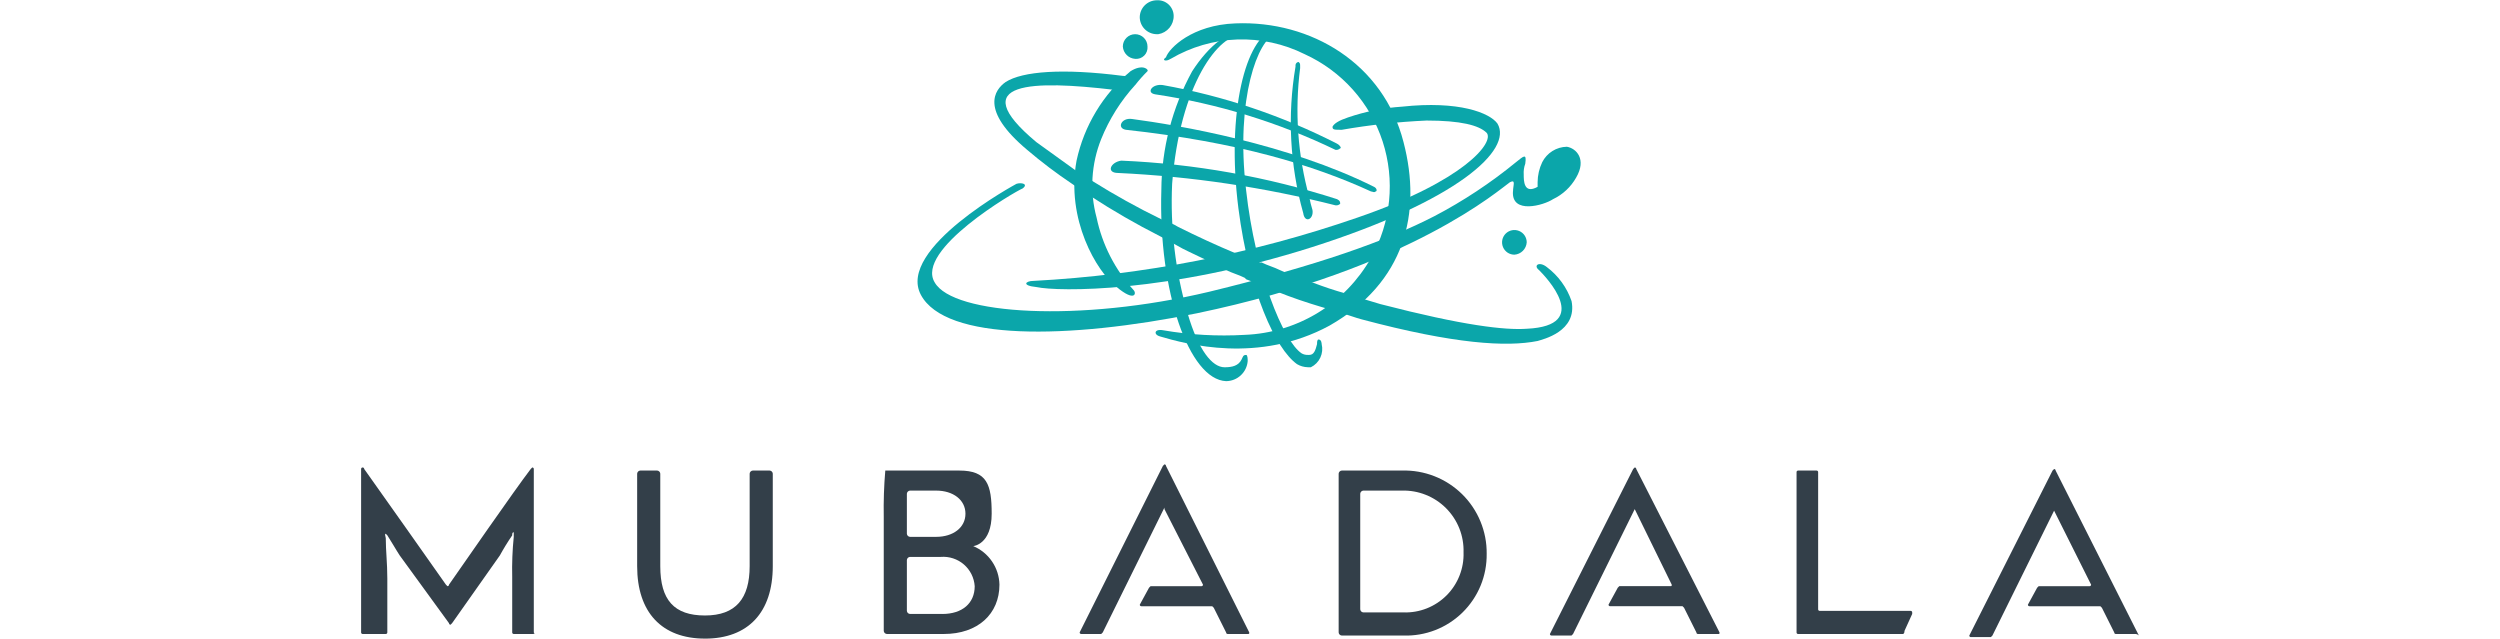 <?xml version="1.0" encoding="utf-8"?>

<svg width="180" height="46" viewBox="0 0 180 46" fill="none" xmlns="http://www.w3.org/2000/svg">
<g clip-path="url(#clip0_88_10876)">
<path fill-rule="evenodd" clip-rule="evenodd" d="M38.323 45.647H36.99C36.975 45.648 36.961 45.645 36.947 45.639C36.934 45.634 36.921 45.626 36.911 45.615C36.901 45.605 36.892 45.593 36.887 45.579C36.881 45.566 36.879 45.551 36.879 45.536V41.536C36.856 40.575 36.894 39.614 36.99 38.657V38.324C36.879 38.324 36.879 38.435 36.879 38.546C36.558 39.012 36.262 39.493 35.991 39.989L32.55 44.869L32.439 44.98C32.424 44.98 32.41 44.978 32.396 44.972C32.383 44.967 32.37 44.959 32.36 44.948C32.35 44.938 32.341 44.926 32.336 44.912C32.33 44.898 32.328 44.884 32.328 44.869L28.775 39.985C28.553 39.652 28.109 38.875 27.887 38.542L27.776 38.431C27.665 38.431 27.776 38.653 27.776 38.764C27.776 39.652 27.887 40.54 27.887 41.65V45.536C27.887 45.551 27.885 45.566 27.879 45.579C27.874 45.593 27.866 45.605 27.855 45.615C27.845 45.626 27.832 45.634 27.819 45.639C27.805 45.645 27.791 45.648 27.776 45.647H26.111C26.096 45.648 26.082 45.645 26.068 45.639C26.055 45.634 26.042 45.626 26.032 45.615C26.022 45.605 26.013 45.593 26.008 45.579C26.002 45.566 26 45.551 26 45.536V33.768C26 33.754 26.002 33.739 26.008 33.725C26.013 33.712 26.022 33.7 26.032 33.689C26.042 33.679 26.055 33.671 26.068 33.665C26.082 33.66 26.096 33.657 26.111 33.657C26.126 33.657 26.14 33.66 26.154 33.665C26.167 33.671 26.18 33.679 26.19 33.689C26.201 33.7 26.209 33.712 26.214 33.725C26.22 33.739 26.222 33.754 26.222 33.768C27.332 35.322 31.329 40.984 32.106 42.094L32.217 42.205C32.232 42.206 32.246 42.203 32.26 42.197C32.273 42.192 32.286 42.184 32.296 42.173C32.306 42.163 32.315 42.151 32.32 42.137C32.326 42.123 32.328 42.109 32.328 42.094C33.105 40.984 37.102 35.211 38.212 33.768L38.323 33.657C38.338 33.657 38.352 33.66 38.366 33.665C38.379 33.671 38.392 33.679 38.402 33.689C38.413 33.7 38.421 33.712 38.426 33.725C38.432 33.739 38.434 33.754 38.434 33.768V45.536C38.545 45.647 38.434 45.647 38.323 45.647Z" fill="#333F49"/>
<path fill-rule="evenodd" clip-rule="evenodd" d="M50.76 45.98C47.652 45.98 45.875 44.093 45.875 40.762V34.102C45.879 34.045 45.904 33.99 45.944 33.95C45.985 33.909 46.039 33.884 46.097 33.88H47.318C47.376 33.884 47.43 33.909 47.471 33.95C47.511 33.99 47.536 34.045 47.54 34.102V40.763C47.54 43.205 48.54 44.315 50.759 44.315C52.978 44.315 53.975 43.094 53.975 40.763V34.102C53.979 34.045 54.004 33.99 54.044 33.95C54.085 33.909 54.139 33.884 54.197 33.88H55.418C55.476 33.884 55.53 33.909 55.571 33.95C55.611 33.99 55.636 34.045 55.64 34.102V40.763C55.64 44.093 53.864 45.981 50.755 45.981" fill="#333F49"/>
<path fill-rule="evenodd" clip-rule="evenodd" d="M71.401 36.988C71.401 34.879 71.068 33.88 69.07 33.88H63.741C63.647 34.987 63.61 36.099 63.63 37.21V45.425C63.634 45.483 63.659 45.537 63.7 45.578C63.741 45.618 63.795 45.643 63.852 45.647H67.96C70.402 45.647 71.96 44.204 71.96 42.095C71.948 41.5 71.763 40.92 71.428 40.428C71.093 39.935 70.623 39.55 70.073 39.32C70.073 39.32 71.401 39.209 71.401 36.988ZM65.295 35.545C65.299 35.488 65.324 35.433 65.365 35.393C65.406 35.352 65.46 35.327 65.517 35.323H67.404C68.625 35.323 69.513 35.989 69.513 36.988C69.513 37.987 68.625 38.653 67.404 38.653H65.517C65.46 38.649 65.406 38.624 65.365 38.584C65.324 38.543 65.299 38.489 65.295 38.431V35.545ZM67.848 44.204H65.517C65.46 44.2 65.406 44.175 65.365 44.135C65.324 44.094 65.299 44.04 65.295 43.982V40.319C65.299 40.262 65.324 40.207 65.365 40.167C65.406 40.126 65.46 40.101 65.517 40.097H67.737C68.037 40.073 68.338 40.109 68.623 40.203C68.908 40.296 69.172 40.445 69.399 40.641C69.626 40.837 69.812 41.077 69.946 41.345C70.08 41.614 70.159 41.907 70.179 42.206C70.179 43.427 69.291 44.206 67.848 44.206" fill="#333F49"/>
<path fill-rule="evenodd" clip-rule="evenodd" d="M100.935 33.88H96.605C96.547 33.884 96.493 33.909 96.452 33.95C96.412 33.99 96.387 34.045 96.383 34.102V45.537C96.387 45.595 96.412 45.649 96.452 45.69C96.493 45.73 96.547 45.755 96.605 45.759H101.046C101.831 45.784 102.612 45.65 103.344 45.365C104.075 45.079 104.741 44.648 105.301 44.099C105.862 43.549 106.305 42.891 106.604 42.165C106.903 41.439 107.051 40.66 107.041 39.875C107.051 39.076 106.898 38.283 106.593 37.544C106.288 36.805 105.837 36.135 105.267 35.575C104.696 35.015 104.019 34.576 103.274 34.285C102.53 33.994 101.734 33.856 100.935 33.88ZM101.046 44.093H98.159C98.101 44.089 98.047 44.065 98.006 44.024C97.966 43.983 97.941 43.929 97.937 43.871V35.545C97.941 35.488 97.966 35.433 98.006 35.393C98.047 35.352 98.101 35.327 98.159 35.323H100.934C101.522 35.306 102.107 35.409 102.653 35.627C103.2 35.844 103.696 36.17 104.112 36.586C104.528 37.002 104.854 37.498 105.072 38.045C105.289 38.591 105.392 39.176 105.375 39.764C105.395 40.338 105.296 40.91 105.085 41.444C104.875 41.978 104.557 42.464 104.151 42.87C103.744 43.276 103.259 43.594 102.725 43.805C102.191 44.015 101.619 44.114 101.045 44.094" fill="#333F49"/>
<path fill-rule="evenodd" clip-rule="evenodd" d="M137.012 45.648H129.463C129.448 45.648 129.433 45.646 129.42 45.64C129.406 45.635 129.394 45.627 129.383 45.616C129.373 45.606 129.365 45.593 129.359 45.58C129.354 45.566 129.351 45.552 129.352 45.537V33.991C129.351 33.977 129.354 33.962 129.359 33.948C129.365 33.935 129.373 33.922 129.383 33.912C129.394 33.902 129.406 33.894 129.42 33.888C129.433 33.883 129.448 33.88 129.463 33.88H130.795C130.809 33.88 130.824 33.883 130.837 33.888C130.851 33.894 130.863 33.902 130.874 33.912C130.884 33.922 130.892 33.935 130.898 33.948C130.903 33.962 130.906 33.977 130.906 33.991V43.871C130.905 43.886 130.908 43.9 130.913 43.914C130.919 43.928 130.927 43.94 130.937 43.95C130.948 43.961 130.96 43.969 130.974 43.974C130.987 43.98 131.002 43.982 131.017 43.982H137.567C137.581 43.982 137.596 43.985 137.609 43.99C137.623 43.995 137.635 44.004 137.646 44.014C137.656 44.024 137.664 44.037 137.67 44.05C137.675 44.064 137.678 44.078 137.678 44.093V44.204L137.123 45.425C137.123 45.647 137.012 45.647 137.012 45.647" fill="#333F49"/>
<path fill-rule="evenodd" clip-rule="evenodd" d="M89.834 45.647H88.391C88.377 45.648 88.362 45.645 88.349 45.639C88.335 45.634 88.323 45.626 88.312 45.615C88.302 45.605 88.294 45.593 88.288 45.579C88.283 45.566 88.28 45.551 88.28 45.536L87.392 43.76L87.281 43.649H82.175C82.161 43.65 82.146 43.647 82.133 43.641C82.119 43.636 82.107 43.628 82.096 43.617C82.086 43.607 82.078 43.595 82.072 43.581C82.067 43.568 82.064 43.553 82.064 43.538L82.73 42.317L82.841 42.206H86.504C86.519 42.207 86.534 42.204 86.547 42.198C86.561 42.193 86.573 42.185 86.584 42.174C86.594 42.164 86.602 42.152 86.608 42.138C86.613 42.124 86.616 42.11 86.615 42.095L83.84 36.655V36.544L79.399 45.535L79.288 45.646H77.845C77.831 45.647 77.816 45.644 77.803 45.638C77.789 45.633 77.777 45.625 77.766 45.614C77.756 45.604 77.748 45.592 77.742 45.578C77.737 45.565 77.734 45.55 77.734 45.535L83.729 33.545L83.84 33.434C83.855 33.434 83.87 33.437 83.883 33.442C83.897 33.448 83.909 33.456 83.919 33.466C83.93 33.477 83.938 33.489 83.944 33.502C83.949 33.516 83.952 33.531 83.951 33.545L89.946 45.535C89.946 45.646 89.946 45.646 89.835 45.646" fill="#333F49"/>
<path fill-rule="evenodd" clip-rule="evenodd" d="M123.694 45.648H122.251C122.236 45.648 122.222 45.645 122.208 45.64C122.194 45.634 122.182 45.626 122.172 45.616C122.161 45.605 122.153 45.593 122.148 45.579C122.142 45.566 122.14 45.551 122.14 45.536L121.252 43.758L121.141 43.647H115.924C115.909 43.647 115.895 43.644 115.881 43.639C115.867 43.633 115.855 43.625 115.845 43.615C115.834 43.604 115.826 43.592 115.821 43.578C115.815 43.565 115.812 43.55 115.813 43.535L116.479 42.315L116.59 42.203H120.253C120.364 42.203 120.364 42.203 120.364 42.093L117.7 36.657L113.259 45.648L113.148 45.758H111.705C111.69 45.759 111.676 45.756 111.662 45.751C111.648 45.745 111.636 45.737 111.626 45.727C111.615 45.716 111.607 45.704 111.602 45.69C111.596 45.677 111.593 45.662 111.594 45.648L117.589 33.769L117.7 33.657C117.714 33.657 117.729 33.66 117.743 33.665C117.756 33.671 117.769 33.679 117.779 33.689C117.789 33.7 117.797 33.712 117.803 33.726C117.808 33.739 117.811 33.754 117.811 33.769L123.806 45.536C123.806 45.648 123.805 45.648 123.694 45.648Z" fill="#333F49"/>
<path fill-rule="evenodd" clip-rule="evenodd" d="M153.779 45.647H152.336C152.321 45.648 152.307 45.645 152.293 45.639C152.28 45.634 152.267 45.626 152.257 45.615C152.247 45.605 152.238 45.593 152.233 45.579C152.227 45.566 152.225 45.551 152.225 45.536L151.337 43.76L151.226 43.649H146.119C146.104 43.65 146.09 43.647 146.076 43.641C146.063 43.636 146.05 43.628 146.04 43.617C146.03 43.607 146.021 43.595 146.016 43.581C146.01 43.568 146.008 43.553 146.008 43.538L146.674 42.317L146.785 42.206H150.448C150.463 42.207 150.477 42.204 150.491 42.198C150.504 42.193 150.517 42.185 150.527 42.174C150.538 42.164 150.546 42.152 150.551 42.138C150.557 42.124 150.559 42.11 150.559 42.095L147.895 36.768L143.454 45.76L143.343 45.871H141.9C141.885 45.872 141.871 45.869 141.857 45.863C141.844 45.858 141.831 45.85 141.821 45.839C141.811 45.829 141.802 45.817 141.797 45.803C141.791 45.789 141.789 45.775 141.789 45.76L147.784 33.881L147.895 33.77C147.91 33.77 147.924 33.773 147.938 33.778C147.951 33.784 147.964 33.792 147.974 33.802C147.985 33.813 147.993 33.825 147.998 33.839C148.004 33.852 148.006 33.867 148.006 33.881L154.001 45.76C153.943 45.697 153.864 45.657 153.779 45.649" fill="#333F49"/>
<path fill-rule="evenodd" clip-rule="evenodd" d="M108.932 13.785C108.821 15.45 111.152 14.785 111.818 14.34C112.52 14.007 113.101 13.464 113.483 12.786C114.26 11.454 113.483 10.677 112.817 10.566C112.448 10.572 112.087 10.678 111.774 10.874C111.461 11.07 111.208 11.347 111.041 11.676C110.825 12.127 110.712 12.62 110.708 13.119V13.452C109.708 14.007 109.708 13.008 109.708 12.564C109.69 12.3 109.728 12.036 109.819 11.787C109.93 11.01 109.708 11.232 109.153 11.676C107.33 13.17 105.359 14.473 103.271 15.566C99.83 17.342 94.834 19.118 87.063 21.006C77.738 23.226 68.635 22.671 67.302 20.34C65.859 18.009 73.075 13.79 73.63 13.568C74.074 13.235 73.519 13.124 73.186 13.235C73.186 13.235 64.527 17.898 66.303 21.228C68.079 24.558 76.849 24.443 86.179 22.556C101.61 19.337 108.049 13.564 108.715 13.12C109.159 12.898 108.937 13.342 108.937 13.786" fill="#0BA6AA"/>
<path fill-rule="evenodd" clip-rule="evenodd" d="M100.937 7.68C99.613 7.767 98.306 8.028 97.051 8.457C96.385 8.679 96.051 8.901 95.941 9.123C95.941 9.345 96.052 9.345 96.607 9.345C98.626 8.993 100.665 8.771 102.713 8.679C105.155 8.679 106.488 9.012 107.043 9.567C107.598 10.233 105.489 13.008 97.718 15.673C90.198 18.273 82.35 19.805 74.405 20.225C73.85 20.225 73.517 20.558 74.627 20.669C76.181 21.002 84.063 21.113 94.499 17.783C104.935 14.453 108.93 10.788 107.819 8.901C107.264 8.124 105.045 7.236 100.937 7.68Z" fill="#0BA6AA"/>
<path fill-rule="evenodd" clip-rule="evenodd" d="M84.287 4.238C85.741 3.381 87.386 2.901 89.073 2.843C90.76 2.785 92.435 3.15 93.945 3.905C95.263 4.507 96.441 5.375 97.406 6.456C98.371 7.537 99.101 8.806 99.55 10.184C99.998 11.561 100.156 13.017 100.013 14.459C99.87 15.9 99.429 17.297 98.719 18.559C97.801 20.184 96.484 21.547 94.891 22.519C93.298 23.49 91.483 24.038 89.619 24.11C87.651 24.224 85.677 24.112 83.735 23.777C83.069 23.666 83.069 24.11 83.513 24.221C85.4 24.776 90.613 26.221 95.725 23.444C101.165 20.336 102.386 15.344 101.054 10.233C99.607 4.571 94.389 1.463 88.949 1.684C85.841 1.795 84.175 3.46 83.949 4.126C83.616 4.348 83.949 4.459 84.282 4.237" fill="#0BA6AA"/>
<path fill-rule="evenodd" clip-rule="evenodd" d="M81.731 6.127C82.005 5.774 82.302 5.44 82.619 5.127C82.73 5.016 82.286 4.572 81.398 5.127C79.424 6.782 78.056 9.047 77.512 11.566C76.735 15.784 78.955 19.558 80.398 20.666C81.73 21.776 81.841 21.11 81.619 20.887C80.282 19.416 79.362 17.615 78.955 15.669C78.448 13.796 78.565 11.809 79.288 10.008C79.866 8.578 80.692 7.262 81.73 6.122" fill="#0BA6AA"/>
<path fill-rule="evenodd" clip-rule="evenodd" d="M96.269 10.345C92.318 8.327 88.091 6.905 83.724 6.125C82.947 6.014 82.503 6.68 83.169 6.791C87.675 7.463 92.054 8.811 96.158 10.791C96.218 10.799 96.279 10.793 96.337 10.774C96.394 10.754 96.447 10.723 96.491 10.681C96.602 10.681 96.491 10.459 96.269 10.348" fill="#0BA6AA"/>
<path fill-rule="evenodd" clip-rule="evenodd" d="M98.934 13.453C92.717 10.344 84.835 9.012 81.504 8.567C80.727 8.456 80.394 9.233 81.06 9.344C89.16 10.232 94.604 11.897 98.711 13.785C98.822 13.785 98.933 13.896 99.044 13.785C99.155 13.785 99.155 13.563 98.933 13.452" fill="#0BA6AA"/>
<path fill-rule="evenodd" clip-rule="evenodd" d="M80.507 12.454C85.79 12.703 91.034 13.484 96.16 14.785C96.22 14.793 96.281 14.787 96.339 14.767C96.397 14.748 96.449 14.716 96.493 14.674C96.493 14.563 96.493 14.452 96.271 14.341C91.238 12.725 86.01 11.792 80.729 11.566C79.952 11.677 79.619 12.454 80.507 12.454Z" fill="#0BA6AA"/>
<path fill-rule="evenodd" clip-rule="evenodd" d="M89.615 2.462L89.948 2.351V2.129H89.837C88.505 2.129 87.062 3.239 85.837 5.129C84.399 7.75 83.636 10.688 83.617 13.677C83.395 21.004 85.617 27.332 88.28 27.443C88.672 27.44 89.05 27.291 89.337 27.023C89.625 26.756 89.802 26.391 89.834 26C89.834 25.889 89.834 25.556 89.723 25.556C89.501 25.556 89.501 25.667 89.39 25.889C89.168 26.333 88.724 26.444 88.169 26.444C87.281 26.444 86.282 25.223 85.505 22.558C84.624 19.531 84.249 16.379 84.394 13.229C84.949 6.129 87.724 2.35 89.612 2.461" fill="#0BA6AA"/>
<path fill-rule="evenodd" clip-rule="evenodd" d="M95.16 24.776C95.16 24.776 95.16 24.443 94.938 24.443C94.827 24.443 94.827 24.665 94.827 24.776C94.716 25.22 94.605 25.553 94.272 25.553H94.161C94.006 25.558 93.852 25.52 93.717 25.442C92.385 24.554 90.387 19.669 89.717 13.674C88.939 7.014 90.609 2.795 91.83 2.462L92.052 2.24V2.129C91.941 2.129 91.941 2.129 91.83 2.24H91.719V2.129C89.719 2.684 88.278 8.013 89.166 15.007C89.943 21.002 91.83 25.107 93.385 26.219C93.621 26.358 93.888 26.435 94.162 26.441H94.384C94.684 26.293 94.924 26.048 95.065 25.745C95.206 25.442 95.239 25.101 95.16 24.776Z" fill="#0BA6AA"/>
<path fill-rule="evenodd" clip-rule="evenodd" d="M94.498 15.118C94.407 14.827 94.333 14.53 94.276 14.23C93.436 11.197 93.21 8.027 93.61 4.905V4.794C93.61 4.572 93.61 4.572 93.499 4.461C93.441 4.465 93.387 4.49 93.346 4.531C93.305 4.571 93.281 4.626 93.277 4.683V4.794C92.682 8.307 92.871 11.909 93.832 15.34C93.943 16.117 94.609 15.784 94.498 15.118Z" fill="#0BA6AA"/>
<path fill-rule="evenodd" clip-rule="evenodd" d="M82.62 3.35C82.62 3.115 82.526 2.889 82.36 2.722C82.193 2.556 81.967 2.462 81.732 2.462C81.496 2.462 81.27 2.556 81.104 2.722C80.937 2.889 80.844 3.115 80.844 3.35C80.859 3.581 80.958 3.797 81.121 3.961C81.284 4.124 81.501 4.222 81.732 4.238C81.851 4.249 81.971 4.234 82.084 4.193C82.197 4.152 82.299 4.087 82.384 4.002C82.469 3.918 82.534 3.815 82.574 3.702C82.615 3.59 82.631 3.47 82.62 3.35Z" fill="#0BA6AA"/>
<path fill-rule="evenodd" clip-rule="evenodd" d="M109.924 17.449C109.924 17.274 109.872 17.102 109.775 16.956C109.677 16.81 109.539 16.696 109.376 16.629C109.214 16.562 109.035 16.544 108.863 16.578C108.691 16.613 108.533 16.697 108.409 16.821C108.284 16.946 108.2 17.104 108.165 17.276C108.131 17.448 108.149 17.627 108.216 17.789C108.283 17.951 108.397 18.09 108.543 18.188C108.689 18.285 108.861 18.337 109.036 18.337C109.267 18.322 109.484 18.223 109.647 18.06C109.81 17.896 109.909 17.68 109.924 17.449Z" fill="#0BA6AA"/>
<path fill-rule="evenodd" clip-rule="evenodd" d="M84.504 1.13C84.501 0.976 84.466 0.824 84.401 0.684C84.337 0.544 84.246 0.418 84.131 0.314C84.017 0.21 83.883 0.131 83.737 0.08C83.592 0.03 83.437 0.009 83.284 0.02C82.961 0.023 82.652 0.153 82.423 0.381C82.195 0.609 82.065 0.918 82.062 1.241C82.065 1.564 82.195 1.873 82.423 2.101C82.652 2.33 82.961 2.459 83.284 2.462H83.394C83.709 2.412 83.995 2.249 84.199 2.004C84.403 1.759 84.512 1.449 84.504 1.13Z" fill="#0BA6AA"/>
<path fill-rule="evenodd" clip-rule="evenodd" d="M113.148 21.668C112.813 20.696 112.194 19.846 111.371 19.229C110.816 18.785 110.371 19.118 110.816 19.451C111.26 19.895 114.702 23.451 109.928 23.67C108.374 23.781 105.376 23.448 99.382 21.894C99.049 21.783 98.605 21.672 98.272 21.561C97.781 21.449 97.299 21.3 96.829 21.117C96.052 20.895 95.386 20.673 94.498 20.34C93.703 20.093 92.925 19.797 92.167 19.452C91.723 19.23 91.279 19.119 90.835 18.897H90.613C90.169 18.786 89.836 18.564 89.392 18.453L88.948 18.231C87.616 17.676 86.173 17.01 84.84 16.344C84.455 16.114 84.046 15.928 83.619 15.789C81.904 14.955 80.235 14.028 78.619 13.014C78.196 12.781 77.789 12.521 77.398 12.237C76.621 11.682 75.398 10.794 74.623 10.237C69.294 5.796 74.512 5.796 80.174 6.462C80.507 6.462 80.951 6.573 81.284 6.573L81.728 5.573C81.395 5.573 81.173 5.462 80.84 5.462C76.51 4.907 73.624 5.129 72.403 5.906C71.626 6.461 70.516 7.906 73.957 10.791C74.983 11.665 76.059 12.479 77.179 13.229C77.623 13.562 78.067 13.784 78.511 14.117C80.125 15.168 81.794 16.132 83.511 17.003C83.955 17.225 84.288 17.447 84.732 17.669C85.287 18.002 85.842 18.224 86.508 18.557C87.174 18.89 87.729 19.112 88.284 19.445C88.728 19.667 89.172 19.778 89.616 20L89.727 20.111C90.06 20.222 90.504 20.444 90.837 20.555C91.17 20.666 91.614 20.888 91.947 20.999C93.057 21.443 94.056 21.776 95.166 22.109C95.61 22.22 96.166 22.442 96.609 22.553C97.052 22.664 97.609 22.886 98.052 22.997C104.713 24.773 108.487 24.997 110.708 24.551C111.041 24.44 113.594 23.885 113.15 21.665" fill="#0BA6AA"/>
</g>
<defs>
<clipPath id="clip0_88_10876">
<rect width="128" height="45.96" fill="white" transform="translate(26 0.02)"/>
</clipPath>
</defs>
</svg>
